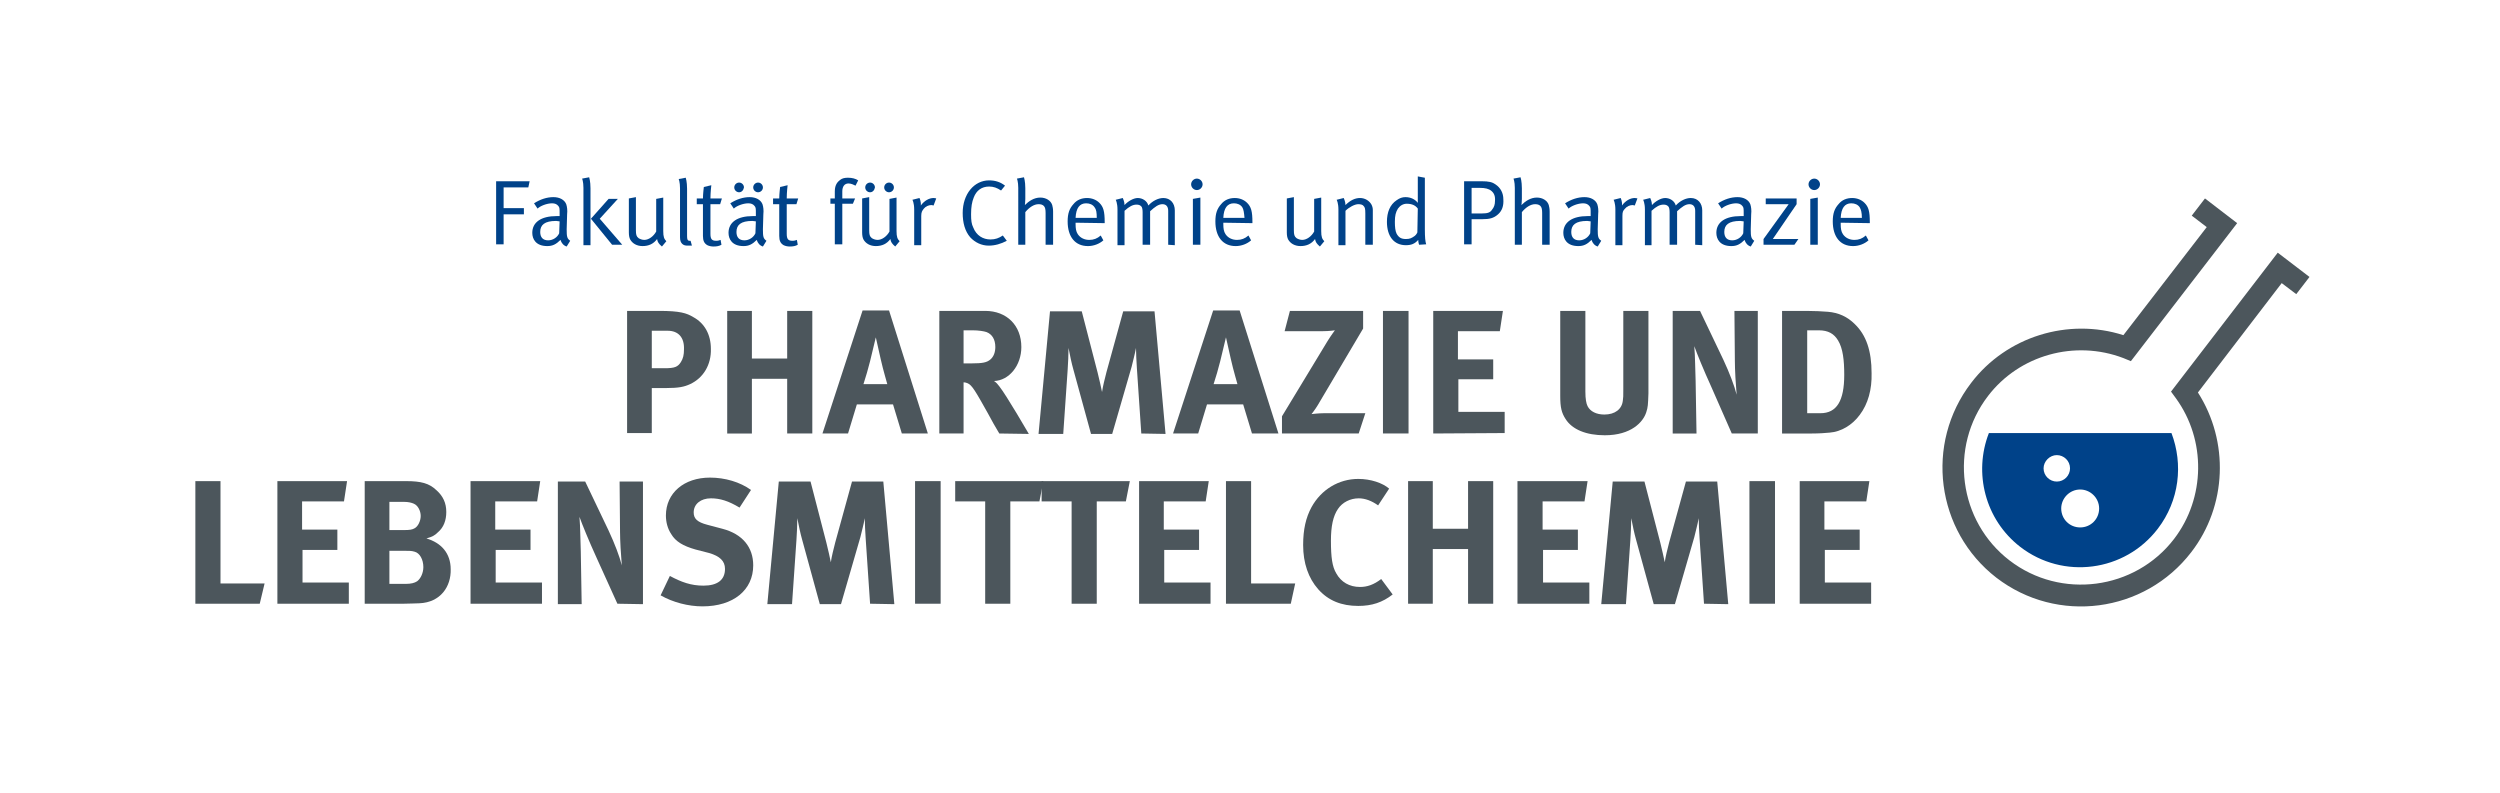 <?xml version="1.0" encoding="UTF-8"?>
<svg xmlns="http://www.w3.org/2000/svg" xmlns:xlink="http://www.w3.org/1999/xlink" version="1.1" id="Ebene_1" x="0px" y="0px" viewBox="0 0 566.9 179.9" style="enable-background:new 0 0 566.9 179.9;" xml:space="preserve">
<style type="text/css">
	.st0{fill:#004289;}
	.st1{fill:#4C565C;}
	.st2{fill:none;}
</style>
<g>
	<path class="st0" d="M119.8,42.5h-5.6v4.7h4.6v1.4h-4.6v6.8h-1.7V41.1h7.6L119.8,42.5z"></path>
	<path class="st0" d="M128.5,55.9c-0.7-0.2-1.2-0.8-1.4-1.5c-1,1-1.8,1.4-3,1.4c-2.6,0-3.4-1.6-3.4-3c0-2.4,2-3.8,5.5-3.8   c0.4,0,0.7,0,0.7,0v-0.7c0-0.9,0-1.3-0.3-1.6c-0.3-0.4-0.8-0.6-1.4-0.6c-1.2,0-2.7,0.6-3.3,1.2l-0.8-1.2c1.4-0.9,2.9-1.4,4.4-1.4   c1.4,0,2.5,0.6,2.9,1.6c0.2,0.6,0.3,1.4,0.2,2.3l-0.1,3.4c0,1.7,0.1,2.1,0.8,2.6L128.5,55.9z M126.1,50.1c-2.6,0-3.6,0.9-3.6,2.5   c0,1.2,0.6,1.9,1.8,1.9c1.1,0,2.1-0.7,2.5-1.6l0.1-2.7C126.7,50.2,126.4,50.1,126.1,50.1z"></path>
	<path class="st0" d="M132.3,55.5V42.6c0-1.4-0.3-2.1-0.3-2.1l1.6-0.3c0,0,0.3,0.9,0.3,2.5v12.9H132.3z M138.8,55.5l-4.8-5.9l4-4.5   h2.1l-4.1,4.5l5.1,5.9H138.8z"></path>
	<path class="st0" d="M150.1,55.9c-0.7-0.6-1-1-1.1-1.7c-0.8,1.1-1.9,1.6-3.3,1.6c-1.3,0-2.3-0.6-2.8-1.5c-0.2-0.4-0.3-0.9-0.3-1.6   v-7.7l1.6-0.3v7.5c0,1,0.1,1.4,0.6,1.8c0.3,0.2,0.8,0.4,1.3,0.4c1,0,2.1-0.8,2.7-1.9v-7.4l1.6-0.3v7.6c0,1.3,0.2,1.8,0.7,2.3   L150.1,55.9z"></path>
	<path class="st0" d="M155.9,55.7c-0.5,0-0.9-0.1-1.2-0.4c-0.3-0.3-0.5-0.7-0.5-1.5V42.7c0-1.4-0.3-2.1-0.3-2.1l1.6-0.3   c0,0,0.3,0.9,0.3,2.5v10.7c0,0.8,0.1,1.1,0.6,1.1c0.1,0,0.2,0,0.2,0l0.3,1.1C156.6,55.7,156.4,55.7,155.9,55.7z"></path>
	<path class="st0" d="M163.3,46.3h-2.2V53c0,1.2,0.3,1.6,1.3,1.6c0.5,0,0.7-0.1,1-0.2l0.2,1.1c-0.5,0.3-1.1,0.4-1.8,0.4   c-0.5,0-1-0.1-1.4-0.3c-0.7-0.4-1-1-1-2.1v-7.2h-1.4V45h1.4c0-1,0.2-2.6,0.2-2.6l1.7-0.4c0,0-0.2,1.6-0.2,3h2.6L163.3,46.3z"></path>
	<path class="st0" d="M173,55.9c-0.7-0.2-1.2-0.8-1.4-1.5c-1,1-1.8,1.4-3,1.4c-2.6,0-3.4-1.6-3.4-3c0-2.4,2-3.8,5.5-3.8   c0.4,0,0.7,0,0.7,0v-0.7c0-0.9,0-1.3-0.3-1.6c-0.3-0.4-0.8-0.6-1.4-0.6c-1.2,0-2.7,0.6-3.3,1.2l-0.8-1.2c1.4-0.9,2.9-1.4,4.4-1.4   c1.4,0,2.5,0.6,2.9,1.6c0.2,0.6,0.3,1.4,0.2,2.3l-0.1,3.4c0,1.7,0.1,2.1,0.8,2.6L173,55.9z M167.6,43.6c-0.6,0-1.1-0.5-1.1-1.1   c0-0.6,0.5-1.1,1.1-1.1c0.6,0,1.1,0.5,1.1,1.1C168.6,43.1,168.2,43.6,167.6,43.6z M170.6,50.1c-2.6,0-3.6,0.9-3.6,2.5   c0,1.2,0.6,1.9,1.8,1.9c1.1,0,2.1-0.7,2.5-1.6l0.1-2.7C171.2,50.2,170.9,50.1,170.6,50.1z M171.9,43.6c-0.6,0-1.1-0.5-1.1-1.1   c0-0.6,0.5-1.1,1.1-1.1c0.6,0,1.1,0.5,1.1,1.1C173,43.1,172.5,43.6,171.9,43.6z"></path>
	<path class="st0" d="M180.6,46.3h-2.2V53c0,1.2,0.3,1.6,1.3,1.6c0.5,0,0.7-0.1,1-0.2l0.2,1.1c-0.5,0.3-1.1,0.4-1.8,0.4   c-0.5,0-1-0.1-1.4-0.3c-0.7-0.4-1-1-1-2.1v-7.2h-1.4V45h1.4c0-1,0.2-2.6,0.2-2.6l1.7-0.4c0,0-0.2,1.6-0.2,3h2.6L180.6,46.3z"></path>
	<path class="st0" d="M194,42.1c-0.4-0.2-1-0.5-1.6-0.5c-0.9,0-1.4,0.7-1.4,1.8V45h2.9l-0.5,1.2h-2.4v9.2h-1.7v-9.2h-1V45h1v-1.6   c0-1.6,0.7-2.2,1.2-2.6c0.5-0.4,1.1-0.5,1.8-0.5c0.9,0,1.7,0.2,2.3,0.6L194,42.1z"></path>
	<path class="st0" d="M203,55.9c-0.7-0.6-1-1-1.1-1.7c-0.8,1.1-1.9,1.6-3.3,1.6c-1.3,0-2.3-0.6-2.8-1.5c-0.2-0.4-0.3-0.9-0.3-1.6   v-7.7l1.6-0.3v7.5c0,1,0.1,1.4,0.6,1.8c0.3,0.2,0.8,0.4,1.3,0.4c1,0,2.1-0.8,2.7-1.9v-7.4l1.6-0.3v7.6c0,1.3,0.2,1.8,0.7,2.3   L203,55.9z M197.3,43.6c-0.6,0-1.1-0.5-1.1-1.1c0-0.6,0.5-1.1,1.1-1.1c0.6,0,1.1,0.5,1.1,1.1C198.3,43.1,197.9,43.6,197.3,43.6z    M201.6,43.6c-0.6,0-1.1-0.5-1.1-1.1c0-0.6,0.5-1.1,1.1-1.1c0.6,0,1.1,0.5,1.1,1.1C202.7,43.1,202.2,43.6,201.6,43.6z"></path>
	<path class="st0" d="M211.7,46.6c-0.1,0-0.3-0.1-0.5-0.1c-0.6,0-1.3,0.3-1.7,0.8s-0.6,0.8-0.6,1.7v6.6h-1.6v-8.1   c0-1.5-0.4-2.2-0.4-2.2l1.6-0.4c0,0,0.4,0.8,0.3,1.7c0.8-1.1,1.9-1.7,2.9-1.7c0.3,0,0.6,0.1,0.6,0.1L211.7,46.6z"></path>
	<path class="st0" d="M224.2,55.7c-1.6,0-3.1-0.7-4.2-1.9c-1.2-1.4-1.7-3.3-1.7-5.5c0-4.3,2.6-7.4,6-7.4c1.4,0,2.6,0.4,3.6,1.2   l-0.9,1.1c-0.9-0.6-1.7-0.9-2.7-0.9c-1.7,0-2.9,0.9-3.5,2.5c-0.4,1-0.6,2.1-0.6,3.8c0,1.4,0.1,2.2,0.5,3c0.7,1.8,2.2,2.7,3.9,2.7   c1.1,0,1.9-0.3,2.8-0.9l0.9,1.2C227,55.3,225.6,55.7,224.2,55.7z"></path>
	<path class="st0" d="M237.1,55.5v-7.2c0-0.8-0.1-1.3-0.4-1.6c-0.3-0.3-0.7-0.4-1.2-0.4c-1,0-2.1,0.7-3,1.8v7.4h-1.6V42.6   c0-1.4-0.3-2.1-0.3-2.1l1.6-0.3c0,0,0.3,0.9,0.3,2.5v2.4c0,0.7-0.1,1.4-0.1,1.4c0.9-0.9,2.1-1.7,3.5-1.7c1.3,0,2.4,0.7,2.7,1.7   c0.1,0.4,0.2,0.8,0.2,1.5v7.5L237.1,55.5L237.1,55.5z"></path>
	<path class="st0" d="M243.9,50.5v0.3c0,1,0.1,1.7,0.5,2.3c0.6,0.9,1.6,1.3,2.6,1.3c1,0,1.8-0.3,2.6-1l0.6,1.1   c-0.9,0.8-2.2,1.3-3.5,1.3c-2.9,0-4.6-2.1-4.6-5.6c0-1.8,0.4-2.9,1.3-3.9c0.8-1,1.9-1.4,3.1-1.4c1.1,0,2.1,0.4,2.8,1.1   c0.9,0.9,1.2,1.9,1.2,4.4v0.2L243.9,50.5L243.9,50.5z M248.2,47c-0.4-0.6-1.1-0.9-1.9-0.9c-1.5,0-2.3,1.1-2.4,3.3h4.8   C248.7,48.2,248.6,47.5,248.2,47z"></path>
	<path class="st0" d="M264.9,55.5v-7.7c0-1-0.5-1.5-1.3-1.5c-0.9,0-1.7,0.6-2.8,1.6v7.6h-1.7v-7.4c0-0.6-0.1-1.1-0.3-1.3   c-0.3-0.3-0.6-0.4-1.1-0.4c-0.8,0-1.6,0.4-2.7,1.4v7.8h-1.6v-8.1c0-1.5-0.4-2.2-0.4-2.2l1.6-0.4c0,0,0.4,0.8,0.4,1.6   c0.7-0.8,2-1.6,3-1.6c1,0,2.1,0.6,2.4,1.7c1-1.1,2.3-1.7,3.4-1.7c1.6,0,2.6,1.2,2.6,2.8v7.9L264.9,55.5L264.9,55.5z"></path>
	<path class="st0" d="M271.4,43.1c-0.7,0-1.3-0.6-1.3-1.3c0-0.7,0.6-1.3,1.3-1.3s1.3,0.6,1.3,1.3S272.1,43.1,271.4,43.1z    M270.5,55.5V45.1l1.7-0.3v10.7H270.5z"></path>
	<path class="st0" d="M277.4,50.5v0.3c0,1,0.1,1.7,0.5,2.3c0.6,0.9,1.6,1.3,2.6,1.3c1,0,1.8-0.3,2.6-1l0.6,1.1   c-0.9,0.8-2.2,1.3-3.5,1.3c-2.9,0-4.6-2.1-4.6-5.6c0-1.8,0.4-2.9,1.3-3.9c0.8-1,1.9-1.4,3.1-1.4c1.1,0,2.1,0.4,2.8,1.1   c0.9,0.9,1.2,1.9,1.2,4.4v0.2L277.4,50.5L277.4,50.5z M281.7,47c-0.4-0.6-1.1-0.9-1.9-0.9c-1.5,0-2.3,1.1-2.4,3.3h4.8   C282.1,48.2,282,47.5,281.7,47z"></path>
	<path class="st0" d="M299.3,55.9c-0.7-0.6-1-1-1.1-1.7c-0.8,1.1-1.9,1.6-3.3,1.6c-1.3,0-2.3-0.6-2.8-1.5c-0.2-0.4-0.3-0.9-0.3-1.6   v-7.7l1.6-0.3v7.5c0,1,0.1,1.4,0.6,1.8c0.3,0.2,0.8,0.4,1.3,0.4c1,0,2.1-0.8,2.7-1.9v-7.4l1.6-0.3v7.6c0,1.3,0.2,1.8,0.7,2.3   L299.3,55.9z"></path>
	<path class="st0" d="M309.6,55.5v-7.1c0-1.1-0.1-1.4-0.4-1.7c-0.2-0.3-0.7-0.4-1.2-0.4c-0.8,0-2.1,0.7-2.9,1.5v7.8h-1.6v-8.1   c0-1.5-0.4-2.2-0.4-2.2l1.6-0.4c0,0,0.4,0.8,0.4,1.6c1.1-1.1,2.2-1.6,3.3-1.6c1.1,0,2.1,0.6,2.6,1.5c0.2,0.4,0.3,0.8,0.3,1.2v7.9   L309.6,55.5L309.6,55.5z"></path>
	<path class="st0" d="M321.8,55.5c0,0-0.2-0.5-0.2-1.1c-0.8,0.9-1.6,1.2-2.8,1.2c-2.7,0-4.3-2-4.3-5.3c0-2.2,0.7-3.9,2.2-4.9   c0.7-0.5,1.3-0.7,2-0.7c1.2,0,2.2,0.5,2.8,1.3c0,0,0-0.9,0-1.6v-4.4l1.6,0.3v11.7c0,1.8,0.1,2.8,0.3,3.4L321.8,55.5L321.8,55.5z    M321.5,47.3c-0.5-0.7-1.3-1.1-2.5-1.1c-0.8,0-1.5,0.4-2,1.1c-0.5,0.8-0.7,1.6-0.7,3c0,1.2,0.1,2.1,0.4,2.7   c0.5,0.9,1.1,1.2,2.1,1.2c0.9,0,1.3-0.2,2-0.7c0.4-0.3,0.6-0.8,0.6-0.8L321.5,47.3L321.5,47.3z"></path>
	<path class="st0" d="M339.7,48.6c-1,0.9-2,1.1-3.5,1.1h-2.5v5.7H332V41.1h4c1.6,0,2.4,0.2,3.1,0.7c1.2,0.8,1.8,2,1.8,3.4   C341,46.7,340.6,47.8,339.7,48.6z M338.2,43.3c-0.6-0.5-1.4-0.7-2.7-0.7h-1.8v5.8h2.4c1.2,0,1.8-0.2,2.2-0.8c0.5-0.6,0.7-1.2,0.7-2   C339.1,44.5,338.8,43.8,338.2,43.3z"></path>
	<path class="st0" d="M349.7,55.5v-7.2c0-0.8-0.1-1.3-0.4-1.6c-0.3-0.3-0.7-0.4-1.2-0.4c-1,0-2.1,0.7-3,1.8v7.4h-1.6V42.6   c0-1.4-0.3-2.1-0.3-2.1l1.6-0.3c0,0,0.3,0.9,0.3,2.5v2.4c0,0.7-0.1,1.4-0.1,1.4c0.9-0.9,2.1-1.7,3.5-1.7c1.3,0,2.4,0.7,2.7,1.7   c0.1,0.4,0.2,0.8,0.2,1.5v7.5L349.7,55.5L349.7,55.5z"></path>
	<path class="st0" d="M362.3,55.9c-0.7-0.2-1.2-0.8-1.4-1.5c-1,1-1.8,1.4-3,1.4c-2.6,0-3.4-1.6-3.4-3c0-2.4,2-3.8,5.5-3.8   c0.4,0,0.7,0,0.7,0v-0.7c0-0.9,0-1.3-0.3-1.6c-0.3-0.4-0.8-0.6-1.4-0.6c-1.2,0-2.7,0.6-3.3,1.2l-0.8-1.2c1.4-0.9,2.9-1.4,4.4-1.4   c1.4,0,2.5,0.6,2.9,1.6c0.2,0.6,0.3,1.4,0.2,2.3l-0.1,3.4c0,1.7,0.1,2.1,0.8,2.6L362.3,55.9z M359.9,50.1c-2.6,0-3.6,0.9-3.6,2.5   c0,1.2,0.6,1.9,1.8,1.9c1.1,0,2.1-0.7,2.5-1.6l0.1-2.7C360.5,50.2,360.2,50.1,359.9,50.1z"></path>
	<path class="st0" d="M370.7,46.6c-0.1,0-0.3-0.1-0.5-0.1c-0.6,0-1.3,0.3-1.7,0.8c-0.5,0.5-0.6,0.8-0.6,1.7v6.6h-1.6v-8.1   c0-1.5-0.4-2.2-0.4-2.2l1.6-0.4c0,0,0.4,0.8,0.3,1.7c0.8-1.1,1.9-1.7,2.9-1.7c0.3,0,0.6,0.1,0.6,0.1L370.7,46.6z"></path>
	<path class="st0" d="M384.4,55.5v-7.7c0-1-0.5-1.5-1.3-1.5c-0.9,0-1.7,0.6-2.8,1.6v7.6h-1.7v-7.4c0-0.6-0.1-1.1-0.3-1.3   c-0.3-0.3-0.6-0.4-1.1-0.4c-0.8,0-1.6,0.4-2.7,1.4v7.8H373v-8.1c0-1.5-0.4-2.2-0.4-2.2l1.6-0.4c0,0,0.4,0.8,0.4,1.6   c0.7-0.8,2-1.6,3-1.6c1,0,2.1,0.6,2.4,1.7c1-1.1,2.3-1.7,3.4-1.7c1.6,0,2.6,1.2,2.6,2.8v7.9L384.4,55.5L384.4,55.5z"></path>
	<path class="st0" d="M397,55.9c-0.7-0.2-1.2-0.8-1.4-1.5c-1,1-1.8,1.4-3,1.4c-2.6,0-3.4-1.6-3.4-3c0-2.4,2-3.8,5.5-3.8   c0.4,0,0.7,0,0.7,0v-0.7c0-0.9,0-1.3-0.3-1.6c-0.3-0.4-0.8-0.6-1.4-0.6c-1.2,0-2.7,0.6-3.3,1.2l-0.8-1.2c1.4-0.9,2.9-1.4,4.4-1.4   c1.4,0,2.5,0.6,2.9,1.6c0.2,0.6,0.3,1.4,0.2,2.3l-0.1,3.4c0,1.7,0.1,2.1,0.8,2.6L397,55.9z M394.6,50.1c-2.6,0-3.6,0.9-3.6,2.5   c0,1.2,0.6,1.9,1.8,1.9c1.1,0,2.1-0.7,2.5-1.6l0.1-2.7C395.2,50.2,394.9,50.1,394.6,50.1z"></path>
	<path class="st0" d="M406.9,55.5h-7v-1.3l5.7-7.9h-5.2V45h7v1.3l-5.4,7.9h5.8L406.9,55.5z"></path>
	<path class="st0" d="M411.4,43.1c-0.7,0-1.3-0.6-1.3-1.3c0-0.7,0.6-1.3,1.3-1.3s1.3,0.6,1.3,1.3S412.1,43.1,411.4,43.1z    M410.5,55.5V45.1l1.7-0.3v10.7H410.5z"></path>
	<path class="st0" d="M417.4,50.5v0.3c0,1,0.1,1.7,0.5,2.3c0.6,0.9,1.6,1.3,2.6,1.3c1,0,1.8-0.3,2.6-1l0.6,1.1   c-0.9,0.8-2.2,1.3-3.5,1.3c-2.9,0-4.6-2.1-4.6-5.6c0-1.8,0.4-2.9,1.3-3.9c0.8-1,1.9-1.4,3.1-1.4c1.1,0,2.1,0.4,2.8,1.1   c0.9,0.9,1.2,1.9,1.2,4.4v0.2L417.4,50.5L417.4,50.5z M421.7,47c-0.4-0.6-1.1-0.9-1.9-0.9c-1.5,0-2.3,1.1-2.4,3.3h4.8   C422.2,48.2,422,47.5,421.7,47z"></path>
</g>
<g>
	<path class="st1" d="M156.5,87.1c-1.3,0.6-2.5,0.9-5.6,0.9h-3.1v10.2h-5.6V70.5h7.3c4.7,0,6.2,0.5,7.7,1.4c2.6,1.4,4,4,4,7.2   C161.3,82.7,159.5,85.7,156.5,87.1z M151.4,75h-3.6v8.5h2.9c2.3,0,3-0.3,3.7-1.4c0.5-0.8,0.7-1.6,0.7-2.9   C155.2,76.5,153.8,75,151.4,75z"></path>
	<path class="st1" d="M178.5,98.3V85.9h-8v12.4h-5.6V70.5h5.6v10.8h8V70.5h5.7v27.8H178.5z"></path>
	<path class="st1" d="M204.5,98.3l-2-6.6h-8.2l-2,6.6h-5.8l9.1-27.9h6l8.8,27.9H204.5z M199.7,81.4c-0.3-1.3-1.1-4.9-1.1-4.9   s-0.8,3.3-1.3,5.4c-0.5,2-0.9,3.3-1.5,5.2h5.4C201.2,87,200.3,84.1,199.7,81.4z"></path>
	<path class="st1" d="M226.6,98.3c-1.1-1.8-1.5-2.6-2.6-4.6c-2.8-5-3.6-6.4-4.6-6.8c-0.3-0.1-0.5-0.2-0.9-0.2v11.6H213V70.5h10.4   c4.9,0,8.2,3.3,8.2,8.2c0,4.2-2.8,7.6-6.2,7.7c0.6,0.4,0.8,0.7,1.2,1.2c1.6,2,6.7,10.8,6.7,10.8L226.6,98.3L226.6,98.3z    M223.7,75.3c-0.6-0.2-1.8-0.4-3.2-0.4h-2v7.5h1.9c2.4,0,3.4-0.2,4.2-0.9c0.7-0.6,1.1-1.6,1.1-2.8C225.7,77,225,75.8,223.7,75.3z"></path>
	<path class="st1" d="M258.8,98.3l-1-14.8c-0.1-1.8-0.2-3.2-0.2-4.6c-0.3,1.6-0.6,2.6-1,4.3l-4.4,15.2h-4.8l-4-14.6   c-0.4-1.4-0.8-3.3-1.1-4.9c0,1.6-0.1,3.3-0.2,5l-1,14.5h-5.6l2.6-27.8h7.2l3.6,13.9c0.5,2,0.7,3,1,4.4c0.2-1.4,0.6-2.9,1-4.5   l3.8-13.8h7.1l2.5,27.8L258.8,98.3L258.8,98.3z"></path>
	<path class="st1" d="M283.9,98.3l-2-6.6h-8.2l-2,6.6H266l9.1-27.9h6l8.8,27.9H283.9z M279.1,81.4c-0.3-1.3-1.1-4.9-1.1-4.9   s-0.8,3.3-1.3,5.4c-0.5,2-0.9,3.3-1.5,5.2h5.4C280.6,87,279.7,84.1,279.1,81.4z"></path>
	<path class="st1" d="M308.1,98.3h-17.4v-3.9L301,77.4c0.8-1.3,1.7-2.5,1.7-2.5s-1.2,0.2-2.8,0.2h-8.6l1.2-4.6h16.6v4l-10.3,17.4   c-0.6,1-1.4,2-1.4,2s1.6-0.2,2.8-0.2h9.4L308.1,98.3z"></path>
	<path class="st1" d="M313.6,98.3V70.5h5.8v27.8H313.6z"></path>
	<path class="st1" d="M325,98.3V70.5h15.8l-0.7,4.6h-9.5v6.4h8V86h-7.9v7.4h10.5v4.8L325,98.3L325,98.3z"></path>
	<path class="st1" d="M373.3,93.5c-0.7,2.2-3.4,5.2-9.4,5.2c-4.2,0-7.4-1.3-8.9-3.7c-0.9-1.4-1.2-2.6-1.2-5.2V70.5h5.7v18.3   c0,1.7,0.2,2.7,0.5,3.3c0.6,1.2,2,1.9,3.8,1.9c2.4,0,4-1.2,4.2-3.2c0.1-0.6,0.1-1,0.1-2.5V70.5h5.7v18.7   C373.7,91.8,373.7,92.3,373.3,93.5z"></path>
	<path class="st1" d="M392.7,98.3L388,87.6c-1.6-3.5-3.2-7.4-3.8-9.1c0.2,2.3,0.2,5.6,0.3,7.9l0.2,11.9h-5.4V70.5h6.2l5.3,11.1   c1.4,3,2.5,5.9,3,7.9c-0.2-2.2-0.4-5.7-0.4-7.6l-0.1-11.4h5.3v27.8H392.7z"></path>
	<path class="st1" d="M421.7,94.1c-1.7,2.3-4.2,3.8-6.8,4c-1,0.1-2.4,0.2-4,0.2h-6.8V70.5h5.6c1.6,0,3.7,0.1,4.8,0.2   c2.4,0.2,4.4,1.1,6.1,2.8c2.6,2.5,3.8,6.1,3.8,11.1C424.5,88.3,423.6,91.6,421.7,94.1z M416.8,77.2c-0.9-1.5-2.2-2.3-4.4-2.3h-2.6   v18.8h3c3.7,0,5.4-2.8,5.4-8.7C418.2,81.7,417.9,79,416.8,77.2z"></path>
</g>
<g>
	<path class="st1" d="M58.9,136.9H44.3v-27.8H50v23.2h10L58.9,136.9z"></path>
	<path class="st1" d="M62.9,136.9v-27.8h15.8l-0.7,4.6h-9.5v6.4h8v4.6h-7.9v7.4h10.5v4.8L62.9,136.9L62.9,136.9z"></path>
	<path class="st1" d="M95.1,136.8c-0.9,0-2,0.1-3.6,0.1h-8.8v-27.8h9.4c3.4,0,5.2,0.5,6.8,2c1.6,1.4,2.3,3,2.3,5   c0,1.9-0.6,3.5-1.9,4.6c-0.8,0.8-1.3,1-2.6,1.4c3.4,1,5.5,3.4,5.5,7C102.3,133,99.9,136.6,95.1,136.8z M93.8,114.2   c-0.5-0.2-1.1-0.4-2.3-0.4h-3.2v6.4h3.3c1.3,0,1.9-0.1,2.4-0.4c0.8-0.4,1.4-1.7,1.4-2.8C95.4,115.9,94.8,114.6,93.8,114.2z    M94,125.1c-0.7-0.2-1.1-0.2-2.2-0.2h-3.5v7.5H92c1.2,0,2-0.2,2.6-0.6c0.8-0.6,1.4-1.9,1.4-3.2C96,126.9,95.2,125.4,94,125.1z"></path>
	<path class="st1" d="M106.7,136.9v-27.8h15.8l-0.7,4.6h-9.5v6.4h8v4.6h-7.9v7.4h10.5v4.8L106.7,136.9L106.7,136.9z"></path>
	<path class="st1" d="M140,136.9l-4.8-10.6c-1.6-3.5-3.2-7.4-3.8-9.1c0.2,2.3,0.2,5.6,0.3,7.9l0.2,11.9h-5.4v-27.8h6.2l5.3,11.1   c1.4,3,2.5,5.9,3,7.9c-0.2-2.2-0.4-5.7-0.4-7.6l-0.1-11.4h5.3v27.8L140,136.9L140,136.9z"></path>
	<path class="st1" d="M159.3,137.5c-3.2,0-6.7-0.9-9.5-2.5l2.1-4.4c2.6,1.4,4.8,2.2,7.6,2.2c3.2,0,4.9-1.3,4.9-3.8   c0-1.8-1.2-2.9-3.6-3.6l-3.1-0.8c-2.8-0.8-4.5-1.8-5.5-3.5c-0.8-1.2-1.2-2.7-1.2-4.2c0-5.1,4.1-8.6,10-8.6c3.4,0,6.8,1,9.3,2.8   l-2.6,4c-2.5-1.5-4.4-2.1-6.5-2.1c-2.3,0-3.9,1.3-3.9,3.2c0,1.4,0.8,2.2,3.1,2.8l3.4,0.9c4.6,1.2,7,4.2,7,8.3   C170.8,133.8,166.3,137.5,159.3,137.5z"></path>
	<path class="st1" d="M197.3,136.9l-1-14.8c-0.1-1.8-0.2-3.2-0.2-4.6c-0.3,1.6-0.6,2.6-1,4.3l-4.4,15.2h-4.8l-4-14.6   c-0.4-1.4-0.8-3.3-1.1-4.9c0,1.6-0.1,3.3-0.2,5l-1,14.5H174l2.6-27.8h7.2l3.6,13.9c0.5,2,0.7,3,1,4.4c0.2-1.4,0.6-2.9,1-4.5   l3.8-13.8h7.1l2.5,27.8L197.3,136.9L197.3,136.9z"></path>
	<path class="st1" d="M207.5,136.9v-27.8h5.8v27.8H207.5z"></path>
	<path class="st1" d="M235.7,113.7h-6.6v23.2h-5.7v-23.2h-6.8v-4.6h20L235.7,113.7z"></path>
	<path class="st1" d="M255.3,113.7h-6.6v23.2H243v-23.2h-6.8v-4.6h20L255.3,113.7z"></path>
	<path class="st1" d="M258.3,136.9v-27.8h15.8l-0.7,4.6h-9.5v6.4h8v4.6h-7.9v7.4h10.5v4.8L258.3,136.9L258.3,136.9z"></path>
	<path class="st1" d="M292.7,136.9h-14.7v-27.8h5.7v23.2h10L292.7,136.9z"></path>
	<path class="st1" d="M308,137.4c-3.8,0-6.8-1.2-9.1-3.8c-2.2-2.5-3.4-5.9-3.4-10c0-3.5,0.6-6.2,1.9-8.6c2.2-4,6.2-6.4,10.6-6.4   c2.8,0,5.5,0.9,7,2.2l-2.5,3.8c-1.4-1-2.9-1.6-4.4-1.6c-1.9,0-3.7,0.9-4.7,2.4c-1.1,1.6-1.6,3.9-1.6,7.2c0,3.8,0.3,5.9,1.2,7.4   c1.1,2,3,3.1,5.4,3.1c1.6,0,3.1-0.5,4.8-1.8l2.6,3.5C313.5,136.6,311.1,137.4,308,137.4z"></path>
	<path class="st1" d="M332.9,136.9v-12.4h-8v12.4h-5.6v-27.8h5.6v10.8h8v-10.8h5.7v27.8H332.9z"></path>
	<path class="st1" d="M344.1,136.9v-27.8H360l-0.7,4.6h-9.5v6.4h8v4.6h-7.9v7.4h10.5v4.8L344.1,136.9L344.1,136.9z"></path>
	<path class="st1" d="M386.4,136.9l-1-14.8c-0.1-1.8-0.2-3.2-0.2-4.6c-0.3,1.6-0.6,2.6-1,4.3l-4.4,15.2h-4.8l-4-14.6   c-0.4-1.4-0.8-3.3-1.1-4.9c0,1.6-0.1,3.3-0.2,5l-1,14.5h-5.6l2.6-27.8h7.2l3.6,13.9c0.5,2,0.7,3,1,4.4c0.2-1.4,0.6-2.9,1-4.5   l3.8-13.8h7.1l2.5,27.8L386.4,136.9L386.4,136.9z"></path>
	<path class="st1" d="M396.7,136.9v-27.8h5.8v27.8H396.7z"></path>
	<path class="st1" d="M408.1,136.9v-27.8h15.8l-0.7,4.6h-9.5v6.4h8v4.6h-7.9v7.4h10.5v4.8L408.1,136.9L408.1,136.9z"></path>
</g>
<path class="st1" d="M452.7,131c13.8,10.6,33.6,8,44.2-5.8c8.1-10.5,8.6-25.1,1.5-36.2l19-24.8l3.3,2.5l3-3.9l-7.2-5.5l-24.2,31.5  l1.1,1.5c6.9,9.5,6.7,22.6-0.4,31.9c-8.9,11.6-25.7,13.8-37.3,4.9c-11.6-8.9-13.8-25.7-4.9-37.3c7.1-9.3,19.7-12.8,30.7-8.6l1.7,0.7  l24.1-31.3l-7.3-5.6l-3,3.9l3.4,2.6L481.5,76c-12.5-4-26.5,0.3-34.5,10.8C436.4,100.6,439,120.4,452.7,131"></path>
<g>
	<path class="st2" d="M469.4,106.2c0-1.6-1.3-3-3-3c-1.6,0-3,1.3-3,3c0,1.6,1.3,3,3,3C468.1,109.2,469.4,107.8,469.4,106.2z"></path>
	<circle class="st2" cx="471.7" cy="115.3" r="4.3"></circle>
	<g>
		<circle class="st2" cx="471.7" cy="115.3" r="4.3"></circle>
		<path class="st2" d="M466.4,109.2c1.6,0,3-1.3,3-3c0-1.6-1.3-3-3-3c-1.6,0-3,1.3-3,3C463.4,107.8,464.8,109.2,466.4,109.2z"></path>
		<path class="st0" d="M458.1,124c9.7,7.5,23.7,5.7,31.2-4.1c4.9-6.4,5.8-14.6,3.1-21.7H451C447.5,107.2,450.1,117.8,458.1,124z     M476,115.3c0,2.4-1.9,4.3-4.3,4.3c-2.4,0-4.3-1.9-4.3-4.3c0-2.3,1.9-4.3,4.3-4.3C474,111,476,112.9,476,115.3z M466.4,103.2    c1.6,0,3,1.3,3,3c0,1.6-1.3,3-3,3c-1.6,0-3-1.3-3-3C463.4,104.6,464.8,103.2,466.4,103.2z"></path>
	</g>
</g>
</svg>
